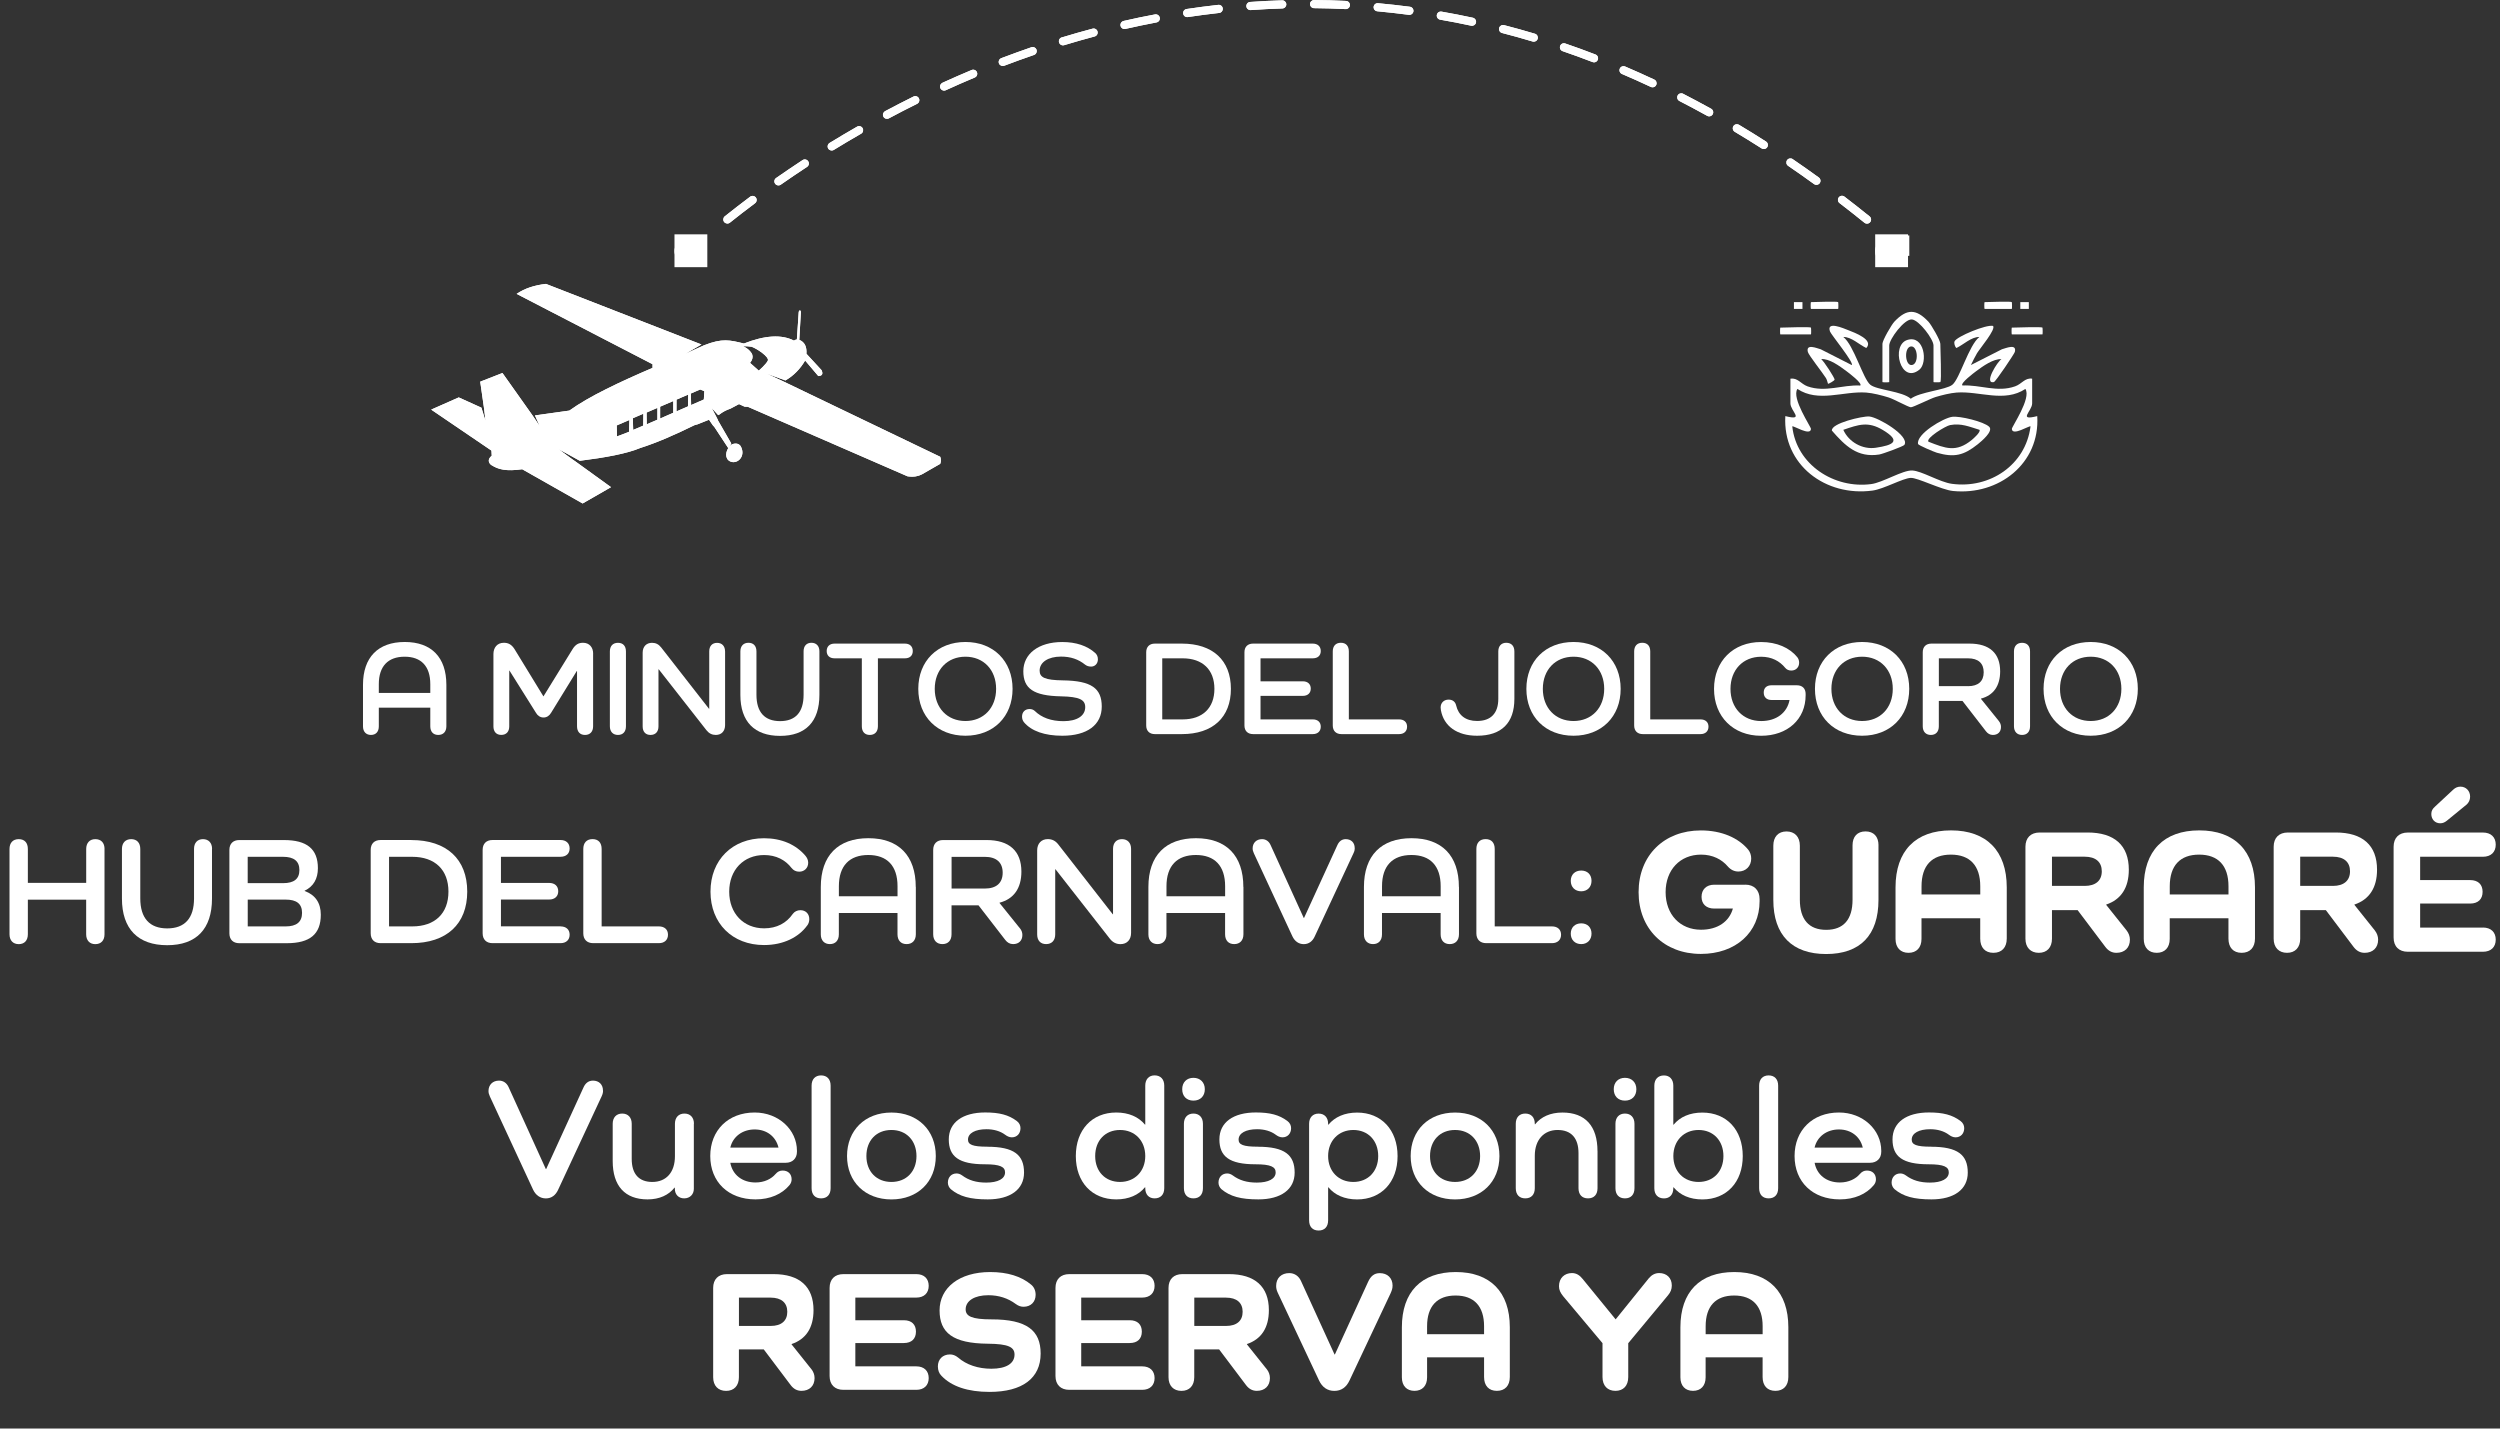 <?xml version="1.0" encoding="UTF-8"?><svg id="Layer_2" xmlns="http://www.w3.org/2000/svg" width="662.4" height="378.5" xmlns:xlink="http://www.w3.org/1999/xlink" viewBox="0 0 662.4 378.5"><rect x="0" y="0" width="662.4" height="378.5" fill="#333333" stroke="none"/><defs><style>.cls-1{clip-path:url(#clippath-1);}.cls-2{clip-path:url(#clippath-3);}.cls-3{clip-path:url(#clippath-4);}.cls-4{clip-path:url(#clippath-2);}.cls-5{clip-path:url(#clippath-7);}.cls-6{clip-path:url(#clippath-6);}.cls-7{clip-path:url(#clippath-5);}.cls-8{fill:#fff;}.cls-9{clip-path:url(#clippath);}</style><clipPath id="clippath"><path class="cls-8" d="M130.22,123.23c1.8,1.18,3.93,1.7,8.15,1.1l16,9.07,7.52-4.32-9.46-6.84c-.25-.1-4.39-3.21-4.39-3.21,0,0,3.58,1.92,5.59,3.06,6.68-.84,12.44-1.88,16.01-3.39,4.53-1.44,9.41-3.61,14.4-6.06.25-.09.51-.15.77-.21l3.05-1.22,1.15,1.67c.05.04.12.06.17.1l3.78,5.75c-.94,1.47-.74,3.39,1.1,3.7,1.81.23,3.54-1.92,2.15-4.27-.5-.69-1.38-.79-2.31-.42-.47.35-.61.61-.61.61l.46-.86-3.48-6.04s-.02-.1-.04-.15l-.5-1-1.16-2.2,1.73,1.9.3-.16c.89-.7,1.87-1.21,2.93-1.56l2.28-1.21,1.48.68c.29,0,.58.01.88.04l42.28,18.41c1.71.26,2.86-.03,3.82-.52l4.85-2.78c.27-.67.24-1.29,0-1.87l-41.51-19.94-4.49-2.1,4.99,1.81c2.25-1.31,3.95-3.1,5.22-5.28l3.49,4.12c1.11-.05,1.28-.64.87-1.55l-4.02-4.36c.13-1.82-.44-3.1-1.89-3.68l.42-7.27c.05-.63-.52-.77-.58,0l-.48,7.17c-.1-.02-.71.16-.73.32-3.31-1.72-7.76-1.43-13.3.75-3.69-.9-5.7-1.48-10.62.49l-4.96,2.26,4.33-2.5-41.21-16.05c-3.03.35-5.65,1.19-7.76,2.65l36.01,18.63v.97c-8.7,3.74-16.74,7.5-22.05,11.32l-9.11,1.28,1.26,2.81-1.85-2.73-8.02-11.32-5.89,2.3,1.03,7.21.37,3.18-1.08-3.5-6.01-2.72-7.3,3.23,15.97,10.86.07,1.36c-1.04.85-1.03,1.76-.07,2.52M196.84,91.75s.97-.07,2.33.13c1.42.52,4.72,2.71,4.27,3.68-.45.97-2.39,2.65-2.39,2.65l-2.33-2.07s1.23-1.29.39-2.59c-.84-1.3-2.26-1.81-2.26-1.81M183.05,104.26l2.47-1.06,1.1.45-.13,2.2s-1.38.6-3.37,1.47c-.01-1.02-.03-2.04-.06-3.06M179.24,108.88c0-1-.01-2,.01-3l3.09-1.33c-.02.95-.05,1.9-.05,2.85v.27c-.94.41-1.97.86-3.04,1.33v-.12M174.9,107.76l3.49-1.5c.01.88,0,1.75,0,2.63v.48c-1.17.51-2.35,1.02-3.48,1.52v-1.25c0-.62,0-1.25,0-1.87M171.31,109.31l2.88-1.24c0,.52,0,1.05,0,1.57v1.56c-1.03.44-1.99.86-2.83,1.22,0-.21-.01-.42-.01-.63v-.08c0-.48-.01-.96-.02-1.44,0-.32,0-.65,0-.97M167.68,110.81l2.78-1.19c0,.24,0,.47,0,.71,0,.51-.01,1-.02,1.51v.05c0,.29-.01.57-.02.86,0,0,0,.02,0,.03-.74.32-1.35.58-1.76.75-.32.13-.61.25-.89.37-.01-.39-.02-.79-.04-1.17-.02-.63-.03-1.27-.04-1.9M163.41,112.72l3.35-1.44c-.01.55-.02,1.11-.04,1.67l-.04,1.45c-2.08.84-3.21,1.23-3.21,1.23l-.06-2.91Z"/></clipPath><clipPath id="clippath-1"><path class="cls-8" d="M192.05,57.31c1.96-1.57,4.2-3.31,6.71-5.19.47-.35,1.15-.26,1.51.22.36.47.26,1.15-.22,1.51-2.49,1.86-4.71,3.59-6.65,5.14-.46.37-1.14.3-1.52-.16-.37-.46-.3-1.14.16-1.52ZM488.71,52.1c2.22,1.7,4.43,3.45,6.65,5.23.46.37.54,1.05.16,1.52s-1.05.54-1.52.16c-2.2-1.78-4.41-3.52-6.6-5.2-.47-.36-.56-1.03-.2-1.51.36-.47,1.03-.56,1.51-.2h0ZM475,42.17c2.3,1.57,4.61,3.19,6.91,4.86.48.35.59,1.02.24,1.5s-1.02.59-1.5.24c-2.29-1.66-4.58-3.27-6.87-4.83-.49-.33-.61-1-.28-1.5.33-.49,1-.61,1.5-.28ZM460.75,33.06c2.39,1.42,4.77,2.9,7.17,4.44.5.32.65.99.33,1.49-.32.5-.99.65-1.49.33-2.38-1.52-4.75-2.99-7.12-4.4-.51-.3-.68-.97-.37-1.48.3-.51.97-.68,1.48-.37h0ZM445.96,24.85c2.47,1.27,4.94,2.59,7.42,3.96.52.29.71.94.42,1.46-.29.52-.94.71-1.46.42-2.46-1.36-4.91-2.67-7.36-3.93-.53-.27-.74-.92-.47-1.45.27-.53.92-.74,1.45-.47ZM430.59,17.62c2.56,1.1,5.14,2.25,7.72,3.46.54.26.77.89.52,1.43s-.89.77-1.43.52c-2.56-1.21-5.11-2.34-7.65-3.43-.55-.23-.8-.86-.57-1.41.23-.55.86-.8,1.41-.57ZM414.75,11.53c2.65.91,5.32,1.87,7.99,2.91.55.21.83.83.61,1.39-.22.56-.83.83-1.39.61-2.65-1.02-5.29-1.98-7.92-2.88-.56-.19-.86-.8-.67-1.37.19-.57.8-.86,1.37-.67h0ZM398.53,6.66c2.71.7,5.44,1.46,8.17,2.28.57.17.89.77.72,1.34-.18.57-.77.89-1.34.72-2.71-.82-5.41-1.57-8.1-2.26-.58-.15-.92-.74-.77-1.31.15-.57.74-.92,1.31-.77h0ZM381.95,3.08c2.75.48,5.52,1.02,8.3,1.62.58.13.95.7.83,1.28-.12.58-.7.95-1.28.83-2.76-.6-5.5-1.13-8.22-1.6-.58-.1-.98-.66-.88-1.25.1-.59.66-.98,1.25-.88h0ZM365.12.85c2.79.26,5.61.57,8.45.94.59.08,1,.62.93,1.21-.08.59-.62,1-1.21.93-2.81-.37-5.59-.68-8.36-.94-.59-.05-1.03-.58-.97-1.17.05-.59.58-1.03,1.17-.97h0ZM348.2,0c2.79.02,5.62.11,8.45.25.6.03,1.05.54,1.02,1.13s-.53,1.05-1.12,1.03c-2.81-.14-5.6-.23-8.37-.25-.6,0-1.07-.49-1.07-1.09S347.62,0,348.22,0h-.01ZM331.23.52c2.8-.2,5.63-.35,8.48-.43.6-.02,1.09.45,1.11,1.04.02.59-.45,1.09-1.04,1.11-2.82.09-5.62.23-8.39.43-.59.04-1.11-.4-1.15-1-.04-.6.4-1.11,1-1.15ZM314.39,2.39c2.77-.41,5.57-.79,8.4-1.1.59-.07,1.13.36,1.19.95.06.59-.36,1.13-.95,1.19-2.8.31-5.58.68-8.31,1.09-.59.09-1.14-.32-1.22-.91-.09-.59.32-1.14.91-1.22h0ZM297.72,5.55c2.73-.63,5.51-1.21,8.31-1.73.58-.11,1.14.27,1.26.86.12.58-.27,1.14-.86,1.26-2.78.53-5.53,1.1-8.24,1.72-.58.13-1.16-.23-1.29-.81-.13-.58.23-1.16.81-1.29h0ZM281.33,9.92c2.68-.82,5.39-1.59,8.16-2.33.57-.15,1.16.19,1.31.76.15.57-.19,1.16-.76,1.31-2.73.73-5.43,1.5-8.08,2.31-.57.17-1.17-.15-1.35-.72-.18-.57.15-1.17.72-1.35h0ZM265.3,15.41c2.61-.99,5.27-1.95,7.97-2.89.56-.19,1.17.11,1.37.67.19.56-.11,1.17-.67,1.37-2.68.92-5.31,1.87-7.9,2.86-.55.21-1.17-.07-1.39-.62-.21-.55.07-1.17.62-1.39h0ZM249.69,21.94c2.53-1.15,5.11-2.28,7.75-3.39.55-.23,1.18.03,1.41.58.23.55-.03,1.18-.58,1.41-2.62,1.1-5.18,2.22-7.68,3.37-.54.25-1.18,0-1.42-.53-.24-.54,0-1.18.53-1.42h0ZM234.5,29.46c2.44-1.3,4.95-2.59,7.54-3.88.54-.26,1.18-.04,1.44.49.26.53.04,1.18-.49,1.44-2.56,1.27-5.06,2.55-7.47,3.85-.52.28-1.17.08-1.45-.44s-.08-1.17.44-1.45h0ZM219.8,37.88c2.33-1.43,4.77-2.87,7.29-4.32.52-.3,1.17-.12,1.47.4.29.52.12,1.17-.4,1.47-2.51,1.44-4.92,2.87-7.23,4.29-.51.31-1.17.15-1.48-.35-.31-.51-.15-1.17.35-1.48h0ZM205.63,47.17c2.2-1.53,4.54-3.12,7.02-4.75.5-.33,1.16-.19,1.49.31.33.5.19,1.16-.31,1.49-2.46,1.61-4.78,3.19-6.96,4.71-.49.34-1.16.22-1.5-.27s-.22-1.16.27-1.5h0Z"/></clipPath><clipPath id="clippath-2"><rect class="cls-8" x="500.19" y="62.39" width="5.7" height="5.4"/></clipPath><clipPath id="clippath-3"><path class="cls-8" d="M501.96,62.81c1.09.93,2.18,1.87,3.27,2.82.45.39.49,1.07.1,1.52-.39.45-1.07.49-1.52.1-1.08-.94-2.17-1.88-3.25-2.8-.45-.38-.51-1.07-.12-1.52.38-.45,1.07-.51,1.52-.12h0Z"/></clipPath><clipPath id="clippath-4"><rect class="cls-8" x="178.71" y="62.09" width="8.7" height="8.7"/></clipPath><clipPath id="clippath-5"><path class="cls-8" d="M187.18,66.53c0,2.33-1.89,4.22-4.22,4.22s-4.21-1.89-4.21-4.22,1.89-4.22,4.22-4.22,4.22,1.89,4.22,4.22"/></clipPath><clipPath id="clippath-6"><rect class="cls-8" x="496.85" y="62.09" width="8.7" height="8.7"/></clipPath><clipPath id="clippath-7"><path class="cls-8" d="M505.32,66.53c0,2.33-1.89,4.22-4.22,4.22s-4.21-1.89-4.21-4.22,1.89-4.22,4.22-4.22,4.22,1.89,4.22,4.22"/></clipPath></defs><g id="Layer_1-2"><path class="cls-8" d="M130.22,123.23c1.8,1.18,3.93,1.7,8.15,1.1l16,9.07,7.52-4.32-9.46-6.84c-.25-.1-4.39-3.21-4.39-3.21,0,0,3.58,1.92,5.59,3.06,6.68-.84,12.44-1.88,16.01-3.39,4.53-1.44,9.41-3.61,14.4-6.06.25-.09.51-.15.77-.21l3.05-1.22,1.15,1.67c.05.04.12.06.17.1l3.78,5.75c-.94,1.47-.74,3.39,1.1,3.7,1.81.23,3.54-1.92,2.15-4.27-.5-.69-1.38-.79-2.31-.42-.47.35-.61.61-.61.61l.46-.86-3.48-6.04s-.02-.1-.04-.15l-.5-1-1.16-2.2,1.73,1.9.3-.16c.89-.7,1.87-1.21,2.93-1.56l2.28-1.21,1.48.68c.29,0,.58.01.88.04l42.28,18.41c1.71.26,2.86-.03,3.82-.52l4.85-2.78c.27-.67.24-1.29,0-1.87l-41.51-19.94-4.49-2.1,4.99,1.81c2.25-1.31,3.95-3.1,5.22-5.28l3.49,4.12c1.11-.05,1.28-.64.87-1.55l-4.02-4.36c.13-1.82-.44-3.1-1.89-3.68l.42-7.27c.05-.63-.52-.77-.58,0l-.48,7.17c-.1-.02-.71.16-.73.32-3.31-1.72-7.76-1.43-13.3.75-3.69-.9-5.7-1.48-10.62.49l-4.96,2.26,4.33-2.5-41.21-16.05c-3.03.35-5.65,1.19-7.76,2.65l36.01,18.63v.97c-8.7,3.74-16.74,7.5-22.05,11.32l-9.11,1.28,1.26,2.81-1.85-2.73-8.02-11.32-5.89,2.3,1.03,7.21.37,3.18-1.08-3.5-6.01-2.72-7.3,3.23,15.97,10.86.07,1.36c-1.04.85-1.03,1.76-.07,2.52M196.84,91.75s.97-.07,2.33.13c1.42.52,4.72,2.71,4.27,3.68-.45.97-2.39,2.65-2.39,2.65l-2.33-2.07s1.23-1.29.39-2.59c-.84-1.3-2.26-1.81-2.26-1.81M183.05,104.26l2.47-1.06,1.1.45-.13,2.2s-1.38.6-3.37,1.47c-.01-1.02-.03-2.04-.06-3.06M179.24,108.88c0-1-.01-2,.01-3l3.09-1.33c-.02.95-.05,1.9-.05,2.85v.27c-.94.41-1.97.86-3.04,1.33v-.12M174.9,107.76l3.49-1.5c.01.88,0,1.75,0,2.63v.48c-1.17.51-2.35,1.02-3.48,1.52v-1.25c0-.62,0-1.25,0-1.87M171.31,109.31l2.88-1.24c0,.52,0,1.05,0,1.57v1.56c-1.03.44-1.99.86-2.83,1.22,0-.21-.01-.42-.01-.63v-.08c0-.48-.01-.96-.02-1.44,0-.32,0-.65,0-.97M167.68,110.81l2.78-1.19c0,.24,0,.47,0,.71,0,.51-.01,1-.02,1.51v.05c0,.29-.01.57-.02.86,0,0,0,.02,0,.03-.74.32-1.35.58-1.76.75-.32.13-.61.25-.89.37-.01-.39-.02-.79-.04-1.17-.02-.63-.03-1.27-.04-1.9M163.41,112.72l3.35-1.44c-.01.55-.02,1.11-.04,1.67l-.04,1.45c-2.08.84-3.21,1.23-3.21,1.23l-.06-2.91Z"/><g class="cls-9"><rect class="cls-8" x="114.25" y="75.2" width="135.06" height="58.21"/></g><path class="cls-8" d="M192.05,57.31c1.96-1.57,4.2-3.31,6.71-5.19.47-.35,1.15-.26,1.51.22.36.47.26,1.15-.22,1.51-2.49,1.86-4.71,3.59-6.65,5.14-.46.37-1.14.3-1.52-.16-.37-.46-.3-1.14.16-1.52ZM488.71,52.1c2.22,1.7,4.43,3.45,6.65,5.23.46.37.54,1.05.16,1.52s-1.05.54-1.52.16c-2.2-1.78-4.41-3.52-6.6-5.2-.47-.36-.56-1.03-.2-1.51.36-.47,1.03-.56,1.51-.2h0ZM475,42.17c2.3,1.57,4.61,3.19,6.91,4.86.48.35.59,1.02.24,1.5s-1.02.59-1.5.24c-2.29-1.66-4.58-3.27-6.87-4.83-.49-.33-.61-1-.28-1.5.33-.49,1-.61,1.5-.28ZM460.75,33.06c2.39,1.42,4.77,2.9,7.17,4.44.5.32.65.99.33,1.49-.32.5-.99.65-1.49.33-2.38-1.52-4.75-2.99-7.12-4.4-.51-.3-.68-.97-.37-1.48.3-.51.97-.68,1.48-.37h0ZM445.96,24.85c2.47,1.27,4.94,2.59,7.42,3.96.52.29.71.94.42,1.46-.29.52-.94.71-1.46.42-2.46-1.36-4.91-2.67-7.36-3.93-.53-.27-.74-.92-.47-1.45.27-.53.92-.74,1.45-.47ZM430.59,17.62c2.56,1.1,5.14,2.25,7.72,3.46.54.26.77.89.52,1.43s-.89.77-1.43.52c-2.56-1.21-5.11-2.34-7.65-3.43-.55-.23-.8-.86-.57-1.41.23-.55.86-.8,1.41-.57ZM414.75,11.53c2.65.91,5.32,1.87,7.99,2.91.55.21.83.83.61,1.39-.22.56-.83.83-1.39.61-2.65-1.02-5.29-1.98-7.92-2.88-.56-.19-.86-.8-.67-1.37.19-.57.8-.86,1.37-.67h0ZM398.53,6.66c2.71.7,5.44,1.46,8.17,2.28.57.17.89.77.72,1.34-.18.57-.77.89-1.34.72-2.71-.82-5.41-1.57-8.1-2.26-.58-.15-.92-.74-.77-1.31.15-.57.74-.92,1.31-.77h0ZM381.95,3.08c2.75.48,5.52,1.02,8.3,1.62.58.13.95.7.83,1.28-.12.58-.7.95-1.28.83-2.76-.6-5.5-1.13-8.22-1.6-.58-.1-.98-.66-.88-1.25.1-.59.66-.98,1.25-.88h0ZM365.12.85c2.79.26,5.61.57,8.45.94.59.08,1,.62.93,1.21-.08.59-.62,1-1.21.93-2.81-.37-5.59-.68-8.36-.94-.59-.05-1.03-.58-.97-1.17.05-.59.58-1.03,1.17-.97h0ZM348.2,0c2.79.02,5.62.11,8.45.25.6.03,1.05.54,1.02,1.13s-.53,1.05-1.12,1.03c-2.81-.14-5.6-.23-8.37-.25-.6,0-1.07-.49-1.07-1.09S347.62,0,348.22,0h-.01ZM331.23.52c2.8-.2,5.63-.35,8.48-.43.6-.02,1.09.45,1.11,1.04.02.59-.45,1.09-1.04,1.11-2.82.09-5.62.23-8.39.43-.59.04-1.11-.4-1.15-1-.04-.6.4-1.11,1-1.15ZM314.39,2.39c2.77-.41,5.57-.79,8.4-1.1.59-.07,1.13.36,1.19.95.06.59-.36,1.13-.95,1.19-2.8.31-5.58.68-8.31,1.09-.59.09-1.14-.32-1.22-.91-.09-.59.32-1.14.91-1.22h0ZM297.72,5.55c2.73-.63,5.51-1.21,8.31-1.73.58-.11,1.14.27,1.26.86.12.58-.27,1.14-.86,1.26-2.78.53-5.53,1.1-8.24,1.72-.58.13-1.16-.23-1.29-.81-.13-.58.23-1.16.81-1.29h0ZM281.33,9.92c2.68-.82,5.39-1.59,8.16-2.33.57-.15,1.16.19,1.31.76.15.57-.19,1.16-.76,1.31-2.73.73-5.43,1.5-8.08,2.31-.57.17-1.17-.15-1.35-.72-.18-.57.15-1.17.72-1.35h0ZM265.3,15.41c2.61-.99,5.27-1.95,7.97-2.89.56-.19,1.17.11,1.37.67.19.56-.11,1.17-.67,1.37-2.68.92-5.31,1.87-7.9,2.86-.55.21-1.17-.07-1.39-.62-.21-.55.07-1.17.62-1.39h0ZM249.69,21.94c2.53-1.15,5.11-2.28,7.75-3.39.55-.23,1.18.03,1.41.58.23.55-.03,1.18-.58,1.41-2.62,1.1-5.18,2.22-7.68,3.37-.54.25-1.18,0-1.42-.53-.24-.54,0-1.18.53-1.42h0ZM234.5,29.46c2.44-1.3,4.95-2.59,7.54-3.88.54-.26,1.18-.04,1.44.49.26.53.04,1.18-.49,1.44-2.56,1.27-5.06,2.55-7.47,3.85-.52.28-1.17.08-1.45-.44s-.08-1.17.44-1.45h0ZM219.8,37.88c2.33-1.43,4.77-2.87,7.29-4.32.52-.3,1.17-.12,1.47.4.29.52.12,1.17-.4,1.47-2.51,1.44-4.92,2.87-7.23,4.29-.51.31-1.17.15-1.48-.35-.31-.51-.15-1.17.35-1.48h0ZM205.63,47.17c2.2-1.53,4.54-3.12,7.02-4.75.5-.33,1.16-.19,1.49.31.33.5.19,1.16-.31,1.49-2.46,1.61-4.78,3.19-6.96,4.71-.49.34-1.16.22-1.5-.27s-.22-1.16.27-1.5h0Z"/><g class="cls-1"><rect class="cls-8" x="175.71" y="-3.05" width="335.89" height="76.84"/></g><rect class="cls-8" x="500.19" y="62.39" width="5.7" height="5.4"/><g class="cls-4"><path class="cls-8" d="M501.96,62.81c1.09.93,2.18,1.87,3.27,2.82.45.39.49,1.07.1,1.52-.39.45-1.07.49-1.52.1-1.08-.94-2.17-1.88-3.25-2.8-.45-.38-.51-1.07-.12-1.52.38-.45,1.07-.51,1.52-.12h0Z"/><g class="cls-2"><rect class="cls-8" x="175.71" y="-3.05" width="335.89" height="76.84"/></g></g><rect class="cls-8" x="178.71" y="62.09" width="8.7" height="8.7"/><g class="cls-3"><path class="cls-8" d="M187.18,66.53c0,2.33-1.89,4.22-4.22,4.22s-4.21-1.89-4.21-4.22,1.89-4.22,4.22-4.22,4.22,1.89,4.22,4.22"/><g class="cls-7"><rect class="cls-8" x="175.71" y="-3.05" width="335.89" height="76.84"/></g></g><rect class="cls-8" x="496.85" y="62.09" width="8.7" height="8.7"/><g class="cls-6"><path class="cls-8" d="M505.32,66.53c0,2.33-1.89,4.22-4.22,4.22s-4.21-1.89-4.21-4.22,1.89-4.22,4.22-4.22,4.22,1.89,4.22,4.22"/><g class="cls-5"><rect class="cls-8" x="493.85" y="-3.05" width="335.89" height="76.84"/></g></g><path class="cls-8" d="M474.42,100.34c1.92-.3,2.73,1.39,4.51,2.03,4.76,1.68,9.16-.46,13.97-.22.65-.58-3.13-3.41-3.64-3.79-1.76-1.31-4.64-3.44-6.72-3.2.76.58,3.59,4.99,3.56,5.42-.02.3-1.67,1.19-1.75,1.12-.06-.05-.22-1-.53-1.5-.86-1.39-4.59-6.08-4.81-6.94-.56-2.25,2.26-1.04,3.42-.71l8.22,4.18c.65-.6-5.46-8.04-5.77-8.89-1.04-2.9,3.59-.84,4.86-.35,1.7.66,6.82,2.56,4.75,4.72-1.92-.91-3.93-2.96-6.09-2.93,2.81,2.17,5.21,11.11,7.17,12.67,1.79,1.43,8.43,1.68,10.71,3.7,2.33-1.81,9.29-2.33,11.01-3.7,1.96-1.56,4.37-10.5,7.17-12.67-2.16-.03-4.17,2.02-6.09,2.93-.41-.33-.71-1.32-.48-1.79.64-1.28,8.34-4.48,10.18-4.07.86.86-3.51,6.01-4.25,7.25-.6,1.01-1.09,2.08-1.61,3.12l8.22-4.18c1.16-.33,3.99-1.54,3.42.71-.12.47-5.08,7.89-5.56,7.99-2.78.57.97-5.51,2.03-6.09-2.17-.11-4.88,1.83-6.72,3.2-.52.39-4.3,3.21-3.64,3.79,4.81-.24,9.21,1.91,13.97.22,1.79-.63,2.59-2.32,4.51-2.03v6.54c0,2.07-3.93,4.71,1.35,3.38.77,12.59-10.24,21.06-22.32,19.84-3.09-.31-9.43-3.57-11.21-3.47-2.15.11-7.11,2.95-10.11,3.36-12.41,1.68-23.84-6.79-23.11-19.73,5.28,1.32,1.35-1.31,1.35-3.38v-6.54ZM536.65,103.05c-5.57,3.7-12.12.52-18.2.96-1.67.12-3.95.69-5.58,1.18-1.4.42-6.04,2.77-6.57,2.72-.74-.06-4.41-2.14-5.93-2.61-1.74-.54-4.14-1.16-5.93-1.29-6.05-.42-12.66,2.73-18.2-.96-1.63,2.47,3.62,10.03,3.59,10.6-.1,1.99-4.69-.96-4.95-.68,1.08,10.14,11.1,16.6,20.93,15.29,3.06-.41,8.32-3.71,10.85-3.6s7.25,3.08,10.5,3.53c10.05,1.37,19.57-4.98,20.85-15.22-.27-.28-4.84,2.67-4.95.68-.03-.58,5.22-8.13,3.59-10.6Z"/><path class="cls-8" d="M514.1,101.24c-.06.06-1.8.09-1.8,0v-9.7c0-1.68-3.83-6.72-5.71-6.9-2.01-.19-6.02,5.23-6.02,6.9v9.7c0,.09-1.8.09-1.8,0v-10.15c0-.91,2.39-5.04,3.16-5.86,3.28-3.47,5.75-3.46,9.02,0,.77.82,3.16,4.95,3.16,5.86,0,1.42.37,9.8,0,10.15Z"/><path class="cls-8" d="M508.56,97.95c-4.95,4-7.66-6.52-3.16-7.89s5.43,6.06,3.16,7.89ZM506.27,91.8c-1.82.3-1.55,5.22.34,4.91s1.55-5.22-.34-4.91Z"/><path class="cls-8" d="M479.83,86.81c.06.06.09,1.8,0,1.8h-8.12c-.09,0-.09-1.8,0-1.8,1.13,0,7.84-.29,8.12,0Z"/><path class="cls-8" d="M541.17,86.81c.06.06.09,1.8,0,1.8h-8.12c-.09,0-.09-1.8,0-1.8,1.13,0,7.84-.29,8.12,0Z"/><path class="cls-8" d="M487.04,80.05c.06.06.09,1.8,0,1.8h-7.22c-.09,0-.09-1.8,0-1.8,1.02,0,6.97-.26,7.22,0Z"/><path class="cls-8" d="M533.05,80.05c.06.06.09,1.8,0,1.8h-7.22c-.09,0-.09-1.8,0-1.8,1.02,0,6.97-.26,7.22,0Z"/><rect class="cls-8" x="475.32" y="80.05" width="2.26" height="1.8"/><rect class="cls-8" x="535.3" y="80.05" width="2.26" height="1.8"/><path class="cls-8" d="M527.06,113.08c1.17,1.13-1.98,3.79-3.03,4.63-3.71,2.95-6.2,3.58-10.83,2.25-.76-.22-4.92-1.99-4.99-2.31-.57-2.62,6.69-6.9,9.04-7.21,2.03-.27,8.4,1.27,9.81,2.64ZM524.48,113.88c-2.71-.82-4.83-1.8-7.79-1.25-1.15.21-6.45,3.43-5.74,4.4,4.53,1.78,7.35,2.93,11.49-.46.45-.37,2.47-2.14,2.04-2.69Z"/><path class="cls-8" d="M504.58,117.88c-.24.38-5.77,2.41-6.68,2.55-5.78.9-9.01-2.33-12.52-6.33-.29-1.94,8.14-3.89,9.89-3.75,2.36.19,10.8,5.16,9.32,7.52ZM488.4,113.88c1.44,3.25,5.1,5.28,8.59,4.76,4.66-.7,6.82-1.73,1.93-4.68-3.95-2.38-6.42-1.48-10.52-.07Z"/><path class="cls-8" d="M27.69,224.95v22.6c0,1.63-.9,2.61-2.45,2.61-1.47,0-2.41-.98-2.41-2.61v-9.18H7.38v9.18c0,1.63-.9,2.61-2.41,2.61s-2.45-.98-2.45-2.61v-22.6c0-1.63.9-2.61,2.45-2.61s2.41.98,2.41,2.61v8.97h15.46v-8.97c0-1.63.94-2.61,2.41-2.61,1.55,0,2.45.98,2.45,2.61Z"/><path class="cls-8" d="M56.17,224.91v13.17c0,8.08-4.16,12.36-11.87,12.36s-11.99-4.28-11.99-12.36v-13.13c0-1.63.94-2.61,2.45-2.61s2.41.98,2.41,2.61v13.09c0,5.26,2.49,7.95,7.14,7.95s7.1-2.69,7.1-7.95v-13.13c0-1.59.9-2.57,2.37-2.57s2.41.98,2.41,2.57Z"/><path class="cls-8" d="M80.72,236.08c2.81,1.02,4.28,3.14,4.28,6.28,0,5.14-2.86,7.55-9.01,7.55h-12.6c-1.63,0-2.61-.98-2.61-2.61v-22.11c0-1.63.98-2.61,2.61-2.61h11.83c6.12,0,9.01,2.37,9.01,7.46,0,2.81-1.18,4.85-3.51,5.96v.08ZM75.01,234c2.86,0,4.32-1.1,4.32-3.47s-1.47-3.51-4.32-3.51h-9.38v6.97h9.38ZM75.71,245.46c2.86,0,4.32-1.18,4.32-3.59s-1.47-3.51-4.32-3.51h-10.07v7.1h10.07Z"/><path class="cls-8" d="M108.99,222.58c9.34,0,14.81,5.06,14.81,13.66s-5.47,13.66-14.81,13.66h-8.16c-1.63,0-2.61-.98-2.61-2.61v-22.11c0-1.63.98-2.61,2.61-2.61h8.16ZM109.24,245.46c6,0,9.58-3.43,9.58-9.22s-3.59-9.22-9.58-9.22h-6.16v18.44h6.16Z"/><path class="cls-8" d="M148.52,245.46c1.47,0,2.41.82,2.41,2.2s-.94,2.24-2.41,2.24h-18.03c-1.63,0-2.61-.98-2.61-2.61v-22.11c0-1.63.98-2.61,2.61-2.61h18.03c1.47,0,2.41.86,2.41,2.24s-.94,2.2-2.41,2.2h-15.79v6.93h12.77c1.51,0,2.41.86,2.41,2.2s-.9,2.2-2.41,2.2h-12.77v7.1h15.79Z"/><path class="cls-8" d="M174.58,245.46c1.47,0,2.41.82,2.41,2.2s-.94,2.24-2.41,2.24h-17.42c-1.63,0-2.61-.98-2.61-2.61v-22.35c0-1.63.9-2.61,2.45-2.61s2.41.98,2.41,2.61v20.52h15.17Z"/><path class="cls-8" d="M213.9,245.18c-2.24,3.14-6.32,5.22-11.46,5.22-8.4,0-14.19-5.75-14.19-14.15s5.79-14.15,14.19-14.15c4.65,0,8.44,1.67,10.97,4.65.41.49.73,1.1.73,1.84,0,1.39-1.02,2.37-2.37,2.37-.9,0-1.55-.37-2.04-.98-1.63-2.12-4.08-3.43-7.26-3.43-5.47,0-9.26,3.96-9.26,9.71s3.79,9.71,9.26,9.71c3.34,0,5.91-1.39,7.59-3.83.45-.61,1.18-.98,2-.98,1.43,0,2.37.98,2.37,2.37,0,.65-.2,1.22-.53,1.67Z"/><path class="cls-8" d="M242.66,235.02v12.52c0,1.63-.94,2.61-2.45,2.61s-2.41-.98-2.41-2.61v-5.63h-15.54v5.67c0,1.59-.9,2.57-2.37,2.57s-2.41-.98-2.41-2.57v-12.56c0-8.32,4.57-12.93,12.6-12.93s12.56,4.61,12.56,12.93ZM237.81,234.82c0-5.42-2.77-8.28-7.75-8.28s-7.79,2.86-7.79,8.28v2.65h15.54v-2.65Z"/><path class="cls-8" d="M270.24,245.95c.45.57.65,1.14.65,1.79,0,1.47-.94,2.41-2.45,2.41-.86,0-1.55-.41-2.08-1.1l-7.1-9.18h-7.14v7.67c0,1.63-.9,2.61-2.41,2.61s-2.45-.98-2.45-2.61v-22.35c0-1.63.98-2.61,2.61-2.61h11.54c6,0,9.22,2.9,9.22,8.36,0,4.45-2.04,7.26-5.79,8.24v.08l5.38,6.69ZM260.94,235.43c3.1,0,4.73-1.51,4.73-4.2s-1.63-4.2-4.73-4.2h-8.81v8.4h8.81Z"/><path class="cls-8" d="M299.69,224.91v22.27c0,1.79-1.06,2.98-2.81,2.98-1.1,0-2.04-.45-2.81-1.43l-14.4-18.4h-.08v17.25c0,1.59-.9,2.57-2.41,2.57s-2.37-.98-2.37-2.57v-22.27c0-1.79,1.1-2.98,2.81-2.98,1.1,0,2,.41,2.77,1.39l14.44,18.52h.08v-17.33c0-1.59.9-2.57,2.37-2.57s2.41.98,2.41,2.57Z"/><path class="cls-8" d="M329.46,235.02v12.52c0,1.63-.94,2.61-2.45,2.61s-2.41-.98-2.41-2.61v-5.63h-15.54v5.67c0,1.59-.9,2.57-2.37,2.57s-2.41-.98-2.41-2.57v-12.56c0-8.32,4.57-12.93,12.6-12.93s12.56,4.61,12.56,12.93ZM324.61,234.82c0-5.42-2.77-8.28-7.75-8.28s-7.79,2.86-7.79,8.28v2.65h15.54v-2.65Z"/><path class="cls-8" d="M358.96,224.66c0,.41-.04.78-.33,1.39l-10.28,22.07c-.57,1.26-1.55,2.04-2.9,2.04s-2.41-.78-3.02-2.08l-10.2-21.98c-.24-.53-.33-.9-.33-1.31,0-1.47,1.02-2.45,2.49-2.45.98,0,1.79.53,2.24,1.51l8.81,19.37h.08l8.81-19.25c.45-1.02,1.18-1.63,2.24-1.63,1.43,0,2.37.94,2.37,2.33Z"/><path class="cls-8" d="M386.57,235.02v12.52c0,1.63-.94,2.61-2.45,2.61s-2.41-.98-2.41-2.61v-5.63h-15.54v5.67c0,1.59-.9,2.57-2.37,2.57s-2.41-.98-2.41-2.57v-12.56c0-8.32,4.57-12.93,12.6-12.93s12.56,4.61,12.56,12.93ZM381.72,234.82c0-5.42-2.77-8.28-7.75-8.28s-7.79,2.86-7.79,8.28v2.65h15.54v-2.65Z"/><path class="cls-8" d="M411.21,245.46c1.47,0,2.41.82,2.41,2.2s-.94,2.24-2.41,2.24h-17.42c-1.63,0-2.61-.98-2.61-2.61v-22.35c0-1.63.9-2.61,2.45-2.61s2.41.98,2.41,2.61v20.52h15.17Z"/><path class="cls-8" d="M416.19,233.39c0-1.63,1.1-2.73,2.77-2.73s2.73,1.1,2.73,2.73-1.1,2.77-2.73,2.77-2.77-1.1-2.77-2.77ZM416.19,247.38c0-1.63,1.1-2.73,2.77-2.73s2.73,1.1,2.73,2.73-1.1,2.77-2.73,2.77-2.77-1.1-2.77-2.77Z"/><path class="cls-8" d="M118.27,181.45v10.99c0,1.43-.82,2.29-2.15,2.29s-2.11-.86-2.11-2.29v-4.94h-13.64v4.98c0,1.4-.79,2.25-2.08,2.25s-2.11-.86-2.11-2.25v-11.03c0-7.3,4.01-11.35,11.06-11.35s11.03,4.04,11.03,11.35ZM114.01,181.27c0-4.76-2.43-7.27-6.8-7.27s-6.84,2.51-6.84,7.27v2.33h13.64v-2.33Z"/><path class="cls-8" d="M157.15,173.18v19.26c0,1.43-.82,2.29-2.15,2.29s-2.11-.86-2.11-2.29v-14.64h-.07l-6.8,11.06c-.47.79-1.15,1.25-2,1.25s-1.54-.46-1.97-1.18l-7.05-11.24h-.07v14.78c0,1.4-.79,2.25-2.11,2.25s-2.08-.86-2.08-2.25v-19.19c0-1.65.97-2.97,2.76-2.97,1.15,0,2.04.43,2.83,1.68l7.66,12.53,7.7-12.49c.79-1.29,1.65-1.72,2.79-1.72,1.72,0,2.68,1.25,2.68,2.86Z"/><path class="cls-8" d="M165.85,172.61v19.83c0,1.43-.79,2.29-2.11,2.29s-2.15-.86-2.15-2.29v-19.83c0-1.43.79-2.29,2.15-2.29s2.11.86,2.11,2.29Z"/><path class="cls-8" d="M192.12,172.57v19.55c0,1.58-.93,2.61-2.47,2.61-.97,0-1.79-.39-2.47-1.25l-12.64-16.14h-.07v15.14c0,1.4-.79,2.25-2.11,2.25s-2.08-.86-2.08-2.25v-19.55c0-1.58.97-2.61,2.47-2.61.97,0,1.75.36,2.43,1.22l12.67,16.25h.07v-15.21c0-1.4.79-2.25,2.08-2.25s2.11.86,2.11,2.25Z"/><path class="cls-8" d="M217.11,172.57v11.56c0,7.09-3.65,10.85-10.42,10.85s-10.52-3.76-10.52-10.85v-11.53c0-1.43.82-2.29,2.15-2.29s2.11.86,2.11,2.29v11.49c0,4.62,2.18,6.98,6.26,6.98s6.23-2.36,6.23-6.98v-11.53c0-1.4.79-2.25,2.08-2.25s2.11.86,2.11,2.25Z"/><path class="cls-8" d="M239.77,170.53c1.29,0,2.08.75,2.08,1.97s-.79,1.93-2.08,1.93h-7.16v18.01c0,1.43-.82,2.29-2.15,2.29s-2.11-.86-2.11-2.29v-18.01h-7.23c-1.29,0-2.08-.72-2.08-1.93s.79-1.97,2.08-1.97h18.65Z"/><path class="cls-8" d="M255.8,170.1c7.41,0,12.49,5.05,12.49,12.42s-5.08,12.42-12.49,12.42-12.49-5.05-12.49-12.42,5.08-12.42,12.49-12.42ZM255.8,191.04c4.8,0,8.13-3.47,8.13-8.52s-3.33-8.52-8.13-8.52-8.13,3.47-8.13,8.52,3.33,8.52,8.13,8.52Z"/><path class="cls-8" d="M281.65,180.27c7.55.11,10.27,2.11,10.27,6.94s-3.83,7.73-10.45,7.73c-4.65,0-8.16-1.22-10.13-3.54-.36-.43-.54-.93-.54-1.54,0-1.18.79-2,2-2,.54,0,1,.18,1.36.5,1.83,1.79,4.37,2.72,7.62,2.72,3.58,0,5.76-1.4,5.76-3.72,0-1.97-1.54-2.76-6.41-2.86-7.34-.14-9.99-2.08-9.99-6.66s4.01-7.73,10.31-7.73c3.65,0,6.62,1,8.73,2.9.39.36.72.86.72,1.68,0,1.15-.79,1.93-1.79,1.93-.72,0-1.18-.21-1.58-.5-1.83-1.47-3.87-2.15-6.41-2.15-3.4,0-5.66,1.5-5.66,3.72,0,1.83,1.43,2.51,6.16,2.58Z"/><path class="cls-8" d="M313.15,170.53c8.2,0,12.99,4.44,12.99,11.99s-4.8,11.99-12.99,11.99h-7.16c-1.43,0-2.29-.86-2.29-2.29v-19.4c0-1.43.86-2.29,2.29-2.29h7.16ZM313.36,190.61c5.26,0,8.41-3.01,8.41-8.09s-3.15-8.09-8.41-8.09h-5.41v16.18h5.41Z"/><path class="cls-8" d="M347.84,190.61c1.29,0,2.11.72,2.11,1.93s-.82,1.97-2.11,1.97h-15.82c-1.43,0-2.29-.86-2.29-2.29v-19.4c0-1.43.86-2.29,2.29-2.29h15.82c1.29,0,2.11.75,2.11,1.97s-.82,1.93-2.11,1.93h-13.85v6.09h11.2c1.32,0,2.11.75,2.11,1.93s-.79,1.93-2.11,1.93h-11.2v6.23h13.85Z"/><path class="cls-8" d="M370.71,190.61c1.29,0,2.11.72,2.11,1.93s-.82,1.97-2.11,1.97h-15.29c-1.43,0-2.29-.86-2.29-2.29v-19.62c0-1.43.79-2.29,2.15-2.29s2.11.86,2.11,2.29v18.01h13.32Z"/><path class="cls-8" d="M401.25,172.61v12.56c0,6.37-3.4,9.77-9.88,9.77-5.3,0-8.81-2.51-9.59-6.77-.04-.25-.07-.5-.07-.72,0-1.18.82-2.08,2.11-2.08,1.11,0,1.79.61,2,1.54.61,2.61,2.51,4.12,5.55,4.12,3.65,0,5.62-2.04,5.62-5.87v-12.56c0-1.43.82-2.29,2.11-2.29,1.36,0,2.15.86,2.15,2.29Z"/><path class="cls-8" d="M416.92,170.1c7.41,0,12.49,5.05,12.49,12.42s-5.08,12.42-12.49,12.42-12.49-5.05-12.49-12.42,5.08-12.42,12.49-12.42ZM416.92,191.04c4.8,0,8.13-3.47,8.13-8.52s-3.33-8.52-8.13-8.52-8.13,3.47-8.13,8.52,3.33,8.52,8.13,8.52Z"/><path class="cls-8" d="M450.57,190.61c1.29,0,2.11.72,2.11,1.93s-.82,1.97-2.11,1.97h-15.29c-1.43,0-2.29-.86-2.29-2.29v-19.62c0-1.43.79-2.29,2.15-2.29s2.11.86,2.11,2.29v18.01h13.32Z"/><path class="cls-8" d="M478.42,184.21c0,6.37-4.8,10.74-11.81,10.74-7.37,0-12.46-5.05-12.46-12.42s5.08-12.42,12.46-12.42c4.19,0,7.59,1.54,9.59,4.01.32.39.5.9.5,1.47,0,1.22-.86,2.08-2.08,2.08-.68,0-1.22-.25-1.61-.72-1.47-1.79-3.58-2.94-6.37-2.94-4.8,0-8.13,3.47-8.13,8.52s3.33,8.52,8.13,8.52c4.04,0,6.87-2.18,7.52-5.58h-4.76c-1.29,0-2.08-.72-2.08-1.97s.79-1.93,2.08-1.93h6.69c1.47,0,2.33.86,2.33,2.29v.36Z"/><path class="cls-8" d="M493.38,170.1c7.41,0,12.49,5.05,12.49,12.42s-5.08,12.42-12.49,12.42-12.49-5.05-12.49-12.42,5.08-12.42,12.49-12.42ZM493.38,191.04c4.8,0,8.13-3.47,8.13-8.52s-3.33-8.52-8.13-8.52-8.13,3.47-8.13,8.52,3.33,8.52,8.13,8.52Z"/><path class="cls-8" d="M529.61,191.04c.39.5.57,1,.57,1.58,0,1.29-.82,2.11-2.15,2.11-.75,0-1.36-.36-1.83-.97l-6.23-8.05h-6.26v6.73c0,1.43-.79,2.29-2.11,2.29s-2.15-.86-2.15-2.29v-19.62c0-1.43.86-2.29,2.29-2.29h10.13c5.26,0,8.09,2.54,8.09,7.34,0,3.9-1.79,6.37-5.08,7.23v.07l4.73,5.87ZM521.45,181.81c2.72,0,4.15-1.32,4.15-3.69s-1.43-3.69-4.15-3.69h-7.73v7.37h7.73Z"/><path class="cls-8" d="M537.88,172.61v19.83c0,1.43-.79,2.29-2.11,2.29s-2.15-.86-2.15-2.29v-19.83c0-1.43.79-2.29,2.15-2.29s2.11.86,2.11,2.29Z"/><path class="cls-8" d="M553.95,170.1c7.41,0,12.49,5.05,12.49,12.42s-5.08,12.42-12.49,12.42-12.49-5.05-12.49-12.42,5.08-12.42,12.49-12.42ZM553.95,191.04c4.8,0,8.13-3.47,8.13-8.52s-3.33-8.52-8.13-8.52-8.13,3.47-8.13,8.52,3.33,8.52,8.13,8.52Z"/><path class="cls-8" d="M462.45,234.4c2.31,0,3.77,1.46,3.77,3.82v.57c0,8.25-6.32,13.96-15.56,13.96-9.76,0-16.5-6.65-16.5-16.36s6.74-16.36,16.5-16.36c5.52,0,9.95,1.98,12.54,5.09.52.66.8,1.46.8,2.36,0,2.03-1.42,3.44-3.4,3.44-1.04,0-1.98-.42-2.78-1.32-1.6-1.89-4.01-3.16-7.12-3.16-5.56,0-9.38,4.06-9.38,9.95s3.82,9.95,9.38,9.95c4.43,0,7.5-2.17,8.44-5.61h-4.95c-2.07,0-3.35-1.18-3.35-3.11s1.27-3.21,3.35-3.21h8.25Z"/><path class="cls-8" d="M497.72,223.98v14.47c0,9.34-4.86,14.33-13.86,14.33s-14-5-14-14.33v-14.38c0-2.36,1.32-3.77,3.49-3.77s3.54,1.41,3.54,3.77v14.33c0,5.23,2.4,7.97,6.98,7.97s6.98-2.73,6.98-7.97v-14.43c0-2.31,1.27-3.68,3.44-3.68s3.44,1.37,3.44,3.68Z"/><path class="cls-8" d="M531.71,235.11v13.58c0,2.36-1.32,3.77-3.54,3.77s-3.49-1.42-3.49-3.77v-5.38h-15.56v5.47c0,2.31-1.32,3.68-3.44,3.68s-3.44-1.37-3.44-3.68v-13.67c0-9.67,5.33-15.09,14.71-15.09s14.76,5.42,14.76,15.09ZM524.69,234.83c0-5.47-2.73-8.39-7.78-8.39s-7.78,2.92-7.78,8.39v2.17h15.56v-2.17Z"/><path class="cls-8" d="M563.49,246.57c.52.66.85,1.51.85,2.4,0,2.17-1.42,3.49-3.58,3.49-1.23,0-2.17-.57-2.92-1.56l-7.36-9.76h-6.79v7.59c0,2.31-1.32,3.73-3.49,3.73s-3.54-1.42-3.54-3.73v-24.38c0-2.36,1.41-3.77,3.77-3.77h12.68c7.12,0,10.94,3.39,10.94,9.85,0,4.81-2.07,7.92-5.99,9.24v.09l5.42,6.79ZM552.36,234.73c2.92,0,4.53-1.42,4.53-3.87s-1.6-3.87-4.53-3.87h-8.67v7.73h8.67Z"/><path class="cls-8" d="M597.48,235.11v13.58c0,2.36-1.32,3.77-3.54,3.77s-3.49-1.42-3.49-3.77v-5.38h-15.56v5.47c0,2.31-1.32,3.68-3.44,3.68s-3.44-1.37-3.44-3.68v-13.67c0-9.67,5.33-15.09,14.71-15.09s14.76,5.42,14.76,15.09ZM590.46,234.83c0-5.47-2.73-8.39-7.78-8.39s-7.78,2.92-7.78,8.39v2.17h15.56v-2.17Z"/><path class="cls-8" d="M629.26,246.57c.52.66.85,1.51.85,2.4,0,2.17-1.42,3.49-3.58,3.49-1.23,0-2.17-.57-2.92-1.56l-7.36-9.76h-6.79v7.59c0,2.31-1.32,3.73-3.49,3.73s-3.54-1.42-3.54-3.73v-24.38c0-2.36,1.41-3.77,3.77-3.77h12.68c7.12,0,10.94,3.39,10.94,9.85,0,4.81-2.07,7.92-5.99,9.24v.09l5.42,6.79ZM618.13,234.73c2.92,0,4.53-1.42,4.53-3.87s-1.6-3.87-4.53-3.87h-8.67v7.73h8.67Z"/><path class="cls-8" d="M657.88,245.76c2.12,0,3.39,1.23,3.39,3.21s-1.27,3.21-3.39,3.21h-19.9c-2.36,0-3.77-1.41-3.77-3.77v-24.05c0-2.36,1.42-3.77,3.77-3.77h19.9c2.12,0,3.39,1.23,3.39,3.21s-1.27,3.21-3.39,3.21h-16.64v6.18h13.25c2.12,0,3.3,1.18,3.3,3.11s-1.18,3.11-3.3,3.11h-13.25v6.37h16.64ZM653.49,213.23l-5.14,4.2c-.57.47-1.13.71-1.79.71-1.41,0-2.36-1.08-2.36-2.45,0-.85.33-1.41,1.04-2.03l4.76-4.43c.61-.57,1.23-.8,1.93-.8,1.46,0,2.55,1.13,2.55,2.64,0,.85-.33,1.6-.99,2.17Z"/><path class="cls-8" d="M159.78,288.92c0,.46-.05.87-.37,1.56l-11.53,24.76c-.64,1.42-1.74,2.29-3.25,2.29s-2.7-.87-3.39-2.33l-11.44-24.67c-.27-.59-.37-1.01-.37-1.46,0-1.65,1.14-2.75,2.79-2.75,1.1,0,2.01.59,2.52,1.69l9.88,21.74h.09l9.88-21.6c.5-1.14,1.33-1.83,2.52-1.83,1.6,0,2.65,1.05,2.65,2.61Z"/><path class="cls-8" d="M183.84,297.75v17.25c0,1.46-1.05,2.52-2.56,2.52s-2.47-1.05-2.47-2.52v-.32h-.09c-1.56,1.97-3.98,3.11-7.14,3.11-6,0-9.24-3.57-9.24-10.16v-9.88c0-1.65.96-2.7,2.52-2.7s2.52,1.05,2.52,2.7v9.33c0,3.98,1.92,6.09,5.45,6.09,3.71,0,6-2.56,6-6.82v-8.6c0-1.65.96-2.7,2.52-2.7s2.52,1.05,2.52,2.7Z"/><path class="cls-8" d="M200.18,317.79c-7.23,0-11.99-4.67-11.99-11.49s4.76-11.53,11.76-11.53c6.36,0,11.21,4.58,11.21,10.16v.23c0,1.79-1.19,2.93-2.97,2.93h-14.69c.59,3.2,3.16,5.22,6.68,5.22,2.38,0,4.21-.96,5.31-2.24.55-.64,1.14-.92,1.88-.92,1.46,0,2.38.92,2.38,2.33,0,.55-.18,1.05-.55,1.51-2.01,2.43-5.17,3.8-9.01,3.8ZM193.5,304.07h12.77c-.69-2.93-3.11-4.81-6.32-4.81s-5.77,1.88-6.45,4.81Z"/><path class="cls-8" d="M220.08,287.64v27.18c0,1.69-.92,2.7-2.52,2.7s-2.52-1.01-2.52-2.7v-27.18c0-1.69.96-2.7,2.52-2.7s2.52,1.01,2.52,2.7Z"/><path class="cls-8" d="M236.19,294.78c6.96,0,11.76,4.67,11.76,11.53s-4.8,11.49-11.76,11.49-11.76-4.67-11.76-11.49,4.76-11.53,11.76-11.53ZM236.19,313.17c3.98,0,6.64-2.79,6.64-6.86s-2.65-6.91-6.64-6.91-6.63,2.79-6.63,6.91,2.7,6.86,6.63,6.86Z"/><path class="cls-8" d="M261.58,303.84c7.09,0,9.75,2.15,9.75,6.86,0,4.44-3.62,7.09-9.61,7.09-4.67,0-7.5-.78-9.79-2.7-.5-.46-.78-1.1-.78-1.74,0-1.46.96-2.43,2.29-2.43.46,0,.96.14,1.46.5,1.78,1.33,3.8,1.92,6.41,1.92,3.11,0,4.99-1.01,4.99-2.7,0-1.46-1.28-2.15-5.35-2.15-6.91,0-9.56-2.06-9.56-6.59s3.71-7.14,9.66-7.14c3.75,0,6.18.64,8.33,2.24.69.5,1.01,1.19,1.01,1.92,0,1.46-.96,2.43-2.29,2.43-.69,0-1.28-.32-1.78-.69-1.28-.96-3.02-1.46-4.94-1.46-2.97,0-4.9,1.05-4.9,2.75,0,1.33,1.19,1.88,5.12,1.88Z"/><path class="cls-8" d="M308.48,287.64v27.18c0,1.69-.96,2.7-2.56,2.7-1.51,0-2.47-1.01-2.47-2.7v-.23h-.09c-1.69,2.06-4.3,3.2-7.6,3.2-6.45,0-10.71-4.58-10.71-11.49s4.26-11.53,10.71-11.53c3.29,0,5.9,1.14,7.6,3.2h.09v-10.34c0-1.65.96-2.7,2.47-2.7,1.6,0,2.56,1.05,2.56,2.7ZM303.45,306.31c0-4.07-2.75-6.91-6.68-6.91s-6.59,2.79-6.59,6.91,2.7,6.86,6.59,6.86,6.68-2.84,6.68-6.86Z"/><path class="cls-8" d="M313.24,288.6c0-1.83,1.19-3.02,2.97-3.02s3.02,1.19,3.02,3.02-1.19,3.02-3.02,3.02-2.97-1.19-2.97-3.02ZM318.73,297.75v17.07c0,1.69-.92,2.7-2.52,2.7s-2.52-1.01-2.52-2.7v-17.07c0-1.65.96-2.7,2.52-2.7s2.52,1.05,2.52,2.7Z"/><path class="cls-8" d="M333.28,303.84c7.09,0,9.75,2.15,9.75,6.86,0,4.44-3.62,7.09-9.61,7.09-4.67,0-7.5-.78-9.79-2.7-.5-.46-.78-1.1-.78-1.74,0-1.46.96-2.43,2.29-2.43.46,0,.96.14,1.46.5,1.78,1.33,3.8,1.92,6.41,1.92,3.11,0,4.99-1.01,4.99-2.7,0-1.46-1.28-2.15-5.35-2.15-6.91,0-9.56-2.06-9.56-6.59s3.71-7.14,9.66-7.14c3.75,0,6.18.64,8.33,2.24.69.5,1.01,1.19,1.01,1.92,0,1.46-.96,2.43-2.29,2.43-.69,0-1.28-.32-1.78-.69-1.28-.96-3.02-1.46-4.94-1.46-2.97,0-4.9,1.05-4.9,2.75,0,1.33,1.19,1.88,5.12,1.88Z"/><path class="cls-8" d="M370.3,306.31c0,6.91-4.3,11.49-10.71,11.49-3.34,0-5.95-1.19-7.6-3.2h-.09v8.74c0,1.69-.92,2.7-2.52,2.7s-2.52-1.01-2.52-2.7v-25.58c0-1.65.96-2.7,2.52-2.7s2.52,1.05,2.52,2.7v.23h.09c1.65-2.01,4.26-3.2,7.6-3.2,6.41,0,10.71,4.58,10.71,11.53ZM365.17,306.31c0-4.12-2.7-6.91-6.59-6.91s-6.68,2.84-6.68,6.91,2.79,6.86,6.68,6.86,6.59-2.79,6.59-6.86Z"/><path class="cls-8" d="M385.53,294.78c6.96,0,11.76,4.67,11.76,11.53s-4.8,11.49-11.76,11.49-11.76-4.67-11.76-11.49,4.76-11.53,11.76-11.53ZM385.53,313.17c3.98,0,6.64-2.79,6.64-6.86s-2.65-6.91-6.64-6.91-6.63,2.79-6.63,6.91,2.7,6.86,6.63,6.86Z"/><path class="cls-8" d="M423.28,304.98v9.84c0,1.69-.92,2.7-2.52,2.7s-2.52-1.01-2.52-2.7v-9.29c0-3.98-1.92-6.13-5.54-6.13s-6.04,2.61-6.04,6.82v8.6c0,1.69-.92,2.7-2.52,2.7s-2.52-1.01-2.52-2.7v-17.07c0-1.69.96-2.7,2.52-2.7s2.52,1.01,2.52,2.7v.14h.09c1.56-1.97,4.03-3.11,7.23-3.11,6.04,0,9.29,3.57,9.29,10.21Z"/><path class="cls-8" d="M427.58,288.6c0-1.83,1.19-3.02,2.97-3.02s3.02,1.19,3.02,3.02-1.19,3.02-3.02,3.02-2.97-1.19-2.97-3.02ZM433.07,297.75v17.07c0,1.69-.92,2.7-2.52,2.7s-2.52-1.01-2.52-2.7v-17.07c0-1.65.96-2.7,2.52-2.7s2.52,1.05,2.52,2.7Z"/><path class="cls-8" d="M461.76,306.31c0,6.91-4.26,11.49-10.71,11.49-3.29,0-5.9-1.14-7.6-3.2h-.09v.23c0,1.69-.96,2.7-2.47,2.7-1.6,0-2.56-1.01-2.56-2.7v-27.18c0-1.65.96-2.7,2.56-2.7,1.51,0,2.47,1.05,2.47,2.7v10.34h.09c1.69-2.06,4.3-3.2,7.6-3.2,6.45,0,10.71,4.58,10.71,11.53ZM456.64,306.31c0-4.12-2.7-6.91-6.59-6.91s-6.68,2.84-6.68,6.91,2.75,6.86,6.68,6.86,6.59-2.79,6.59-6.86Z"/><path class="cls-8" d="M471.14,287.64v27.18c0,1.69-.92,2.7-2.52,2.7s-2.52-1.01-2.52-2.7v-27.18c0-1.69.96-2.7,2.52-2.7s2.52,1.01,2.52,2.7Z"/><path class="cls-8" d="M487.48,317.79c-7.23,0-11.99-4.67-11.99-11.49s4.76-11.53,11.76-11.53c6.36,0,11.21,4.58,11.21,10.16v.23c0,1.79-1.19,2.93-2.97,2.93h-14.69c.59,3.2,3.16,5.22,6.68,5.22,2.38,0,4.21-.96,5.31-2.24.55-.64,1.14-.92,1.88-.92,1.46,0,2.38.92,2.38,2.33,0,.55-.18,1.05-.55,1.51-2.01,2.43-5.17,3.8-9.01,3.8ZM480.79,304.07h12.77c-.69-2.93-3.11-4.81-6.32-4.81s-5.77,1.88-6.45,4.81Z"/><path class="cls-8" d="M511.63,303.84c7.09,0,9.75,2.15,9.75,6.86,0,4.44-3.62,7.09-9.61,7.09-4.67,0-7.5-.78-9.79-2.7-.5-.46-.78-1.1-.78-1.74,0-1.46.96-2.43,2.29-2.43.46,0,.96.14,1.46.5,1.78,1.33,3.8,1.92,6.41,1.92,3.11,0,4.99-1.01,4.99-2.7,0-1.46-1.28-2.15-5.35-2.15-6.91,0-9.56-2.06-9.56-6.59s3.71-7.14,9.66-7.14c3.75,0,6.18.64,8.33,2.24.69.5,1.01,1.19,1.01,1.92,0,1.46-.96,2.43-2.29,2.43-.69,0-1.28-.32-1.78-.69-1.28-.96-3.02-1.46-4.94-1.46-2.97,0-4.9,1.05-4.9,2.75,0,1.33,1.19,1.88,5.12,1.88Z"/><path class="cls-8" d="M215.01,362.8c.5.64.82,1.46.82,2.33,0,2.1-1.37,3.39-3.48,3.39-1.19,0-2.11-.55-2.84-1.51l-7.14-9.47h-6.59v7.37c0,2.24-1.28,3.62-3.39,3.62s-3.43-1.37-3.43-3.62v-23.66c0-2.29,1.37-3.66,3.66-3.66h12.31c6.91,0,10.62,3.29,10.62,9.56,0,4.67-2.01,7.69-5.81,8.97v.09l5.26,6.59ZM204.21,351.32c2.84,0,4.39-1.37,4.39-3.75s-1.56-3.75-4.39-3.75h-8.42v7.5h8.42Z"/><path class="cls-8" d="M242.78,362.03c2.06,0,3.29,1.19,3.29,3.11s-1.24,3.11-3.29,3.11h-19.31c-2.29,0-3.66-1.37-3.66-3.66v-23.34c0-2.29,1.37-3.66,3.66-3.66h19.31c2.06,0,3.29,1.19,3.29,3.11s-1.24,3.11-3.29,3.11h-16.15v6h12.86c2.06,0,3.2,1.14,3.2,3.02s-1.14,3.02-3.2,3.02h-12.86v6.18h16.15Z"/><path class="cls-8" d="M262.73,349.58c9.33,0,13,2.93,13,9.06,0,6.54-4.85,10.16-13.54,10.16-5.77,0-10.11-1.46-12.77-4.3-.59-.6-.92-1.42-.92-2.47,0-1.83,1.24-3.16,3.2-3.16.73,0,1.42.23,2.15.82,2.2,1.92,5.31,2.97,8.83,2.97,3.89,0,6.13-1.37,6.13-3.75,0-1.97-1.6-2.84-7.09-2.88-9.24-.09-12.77-2.88-12.77-8.83s5.17-10.16,13.41-10.16c4.58,0,8.24,1.14,10.85,3.34.73.59,1.19,1.51,1.19,2.7,0,1.83-1.24,3.16-3.2,3.16-.73,0-1.37-.23-2.06-.73-2.1-1.56-4.53-2.33-7.28-2.33-3.62,0-6,1.46-6,3.75,0,1.83,1.65,2.65,6.86,2.65Z"/><path class="cls-8" d="M302.63,362.03c2.06,0,3.29,1.19,3.29,3.11s-1.24,3.11-3.29,3.11h-19.31c-2.29,0-3.66-1.37-3.66-3.66v-23.34c0-2.29,1.37-3.66,3.66-3.66h19.31c2.06,0,3.29,1.19,3.29,3.11s-1.24,3.11-3.29,3.11h-16.15v6h12.86c2.06,0,3.2,1.14,3.2,3.02s-1.14,3.02-3.2,3.02h-12.86v6.18h16.15Z"/><path class="cls-8" d="M335.66,362.8c.5.64.82,1.46.82,2.33,0,2.1-1.37,3.39-3.48,3.39-1.19,0-2.11-.55-2.84-1.51l-7.14-9.47h-6.59v7.37c0,2.24-1.28,3.62-3.39,3.62s-3.43-1.37-3.43-3.62v-23.66c0-2.29,1.37-3.66,3.66-3.66h12.31c6.91,0,10.62,3.29,10.62,9.56,0,4.67-2.01,7.69-5.81,8.97v.09l5.26,6.59ZM324.86,351.32c2.84,0,4.39-1.37,4.39-3.75s-1.56-3.75-4.39-3.75h-8.42v7.5h8.42Z"/><path class="cls-8" d="M368.97,340.66c0,.69-.14,1.14-.5,1.97l-10.89,23.11c-.87,1.88-2.24,2.79-4.03,2.79s-3.2-.92-4.07-2.79l-10.94-23.25c-.32-.69-.41-1.24-.41-1.78,0-2.11,1.42-3.39,3.48-3.39,1.37,0,2.52.78,3.11,2.11l8.88,19.45h.09l8.79-19.22c.69-1.51,1.6-2.33,3.11-2.33,2.01,0,3.39,1.28,3.39,3.34Z"/><path class="cls-8" d="M400.04,351.68v13.18c0,2.29-1.28,3.66-3.43,3.66s-3.39-1.37-3.39-3.66v-5.22h-15.1v5.31c0,2.24-1.28,3.57-3.34,3.57s-3.34-1.33-3.34-3.57v-13.27c0-9.38,5.17-14.64,14.28-14.64s14.32,5.26,14.32,14.64ZM393.22,351.41c0-5.31-2.65-8.15-7.55-8.15s-7.55,2.84-7.55,8.15v2.1h15.1v-2.1Z"/><path class="cls-8" d="M436.92,338.64c.69-.82,1.6-1.33,2.7-1.33,1.97,0,3.34,1.28,3.34,3.29,0,1.01-.32,1.78-1.01,2.61l-10.53,12.68v8.97c0,2.29-1.28,3.66-3.39,3.66s-3.43-1.37-3.43-3.66v-8.97l-10.43-12.45c-.73-.92-1.1-1.65-1.1-2.65,0-2.15,1.46-3.48,3.43-3.48,1.19,0,2.06.59,2.84,1.56l8.74,10.71,8.83-10.94Z"/><path class="cls-8" d="M473.84,351.68v13.18c0,2.29-1.28,3.66-3.43,3.66s-3.39-1.37-3.39-3.66v-5.22h-15.1v5.31c0,2.24-1.28,3.57-3.34,3.57s-3.34-1.33-3.34-3.57v-13.27c0-9.38,5.17-14.64,14.28-14.64s14.32,5.26,14.32,14.64ZM467.03,351.41c0-5.31-2.65-8.15-7.55-8.15s-7.55,2.84-7.55,8.15v2.1h15.1v-2.1Z"/></g></svg>